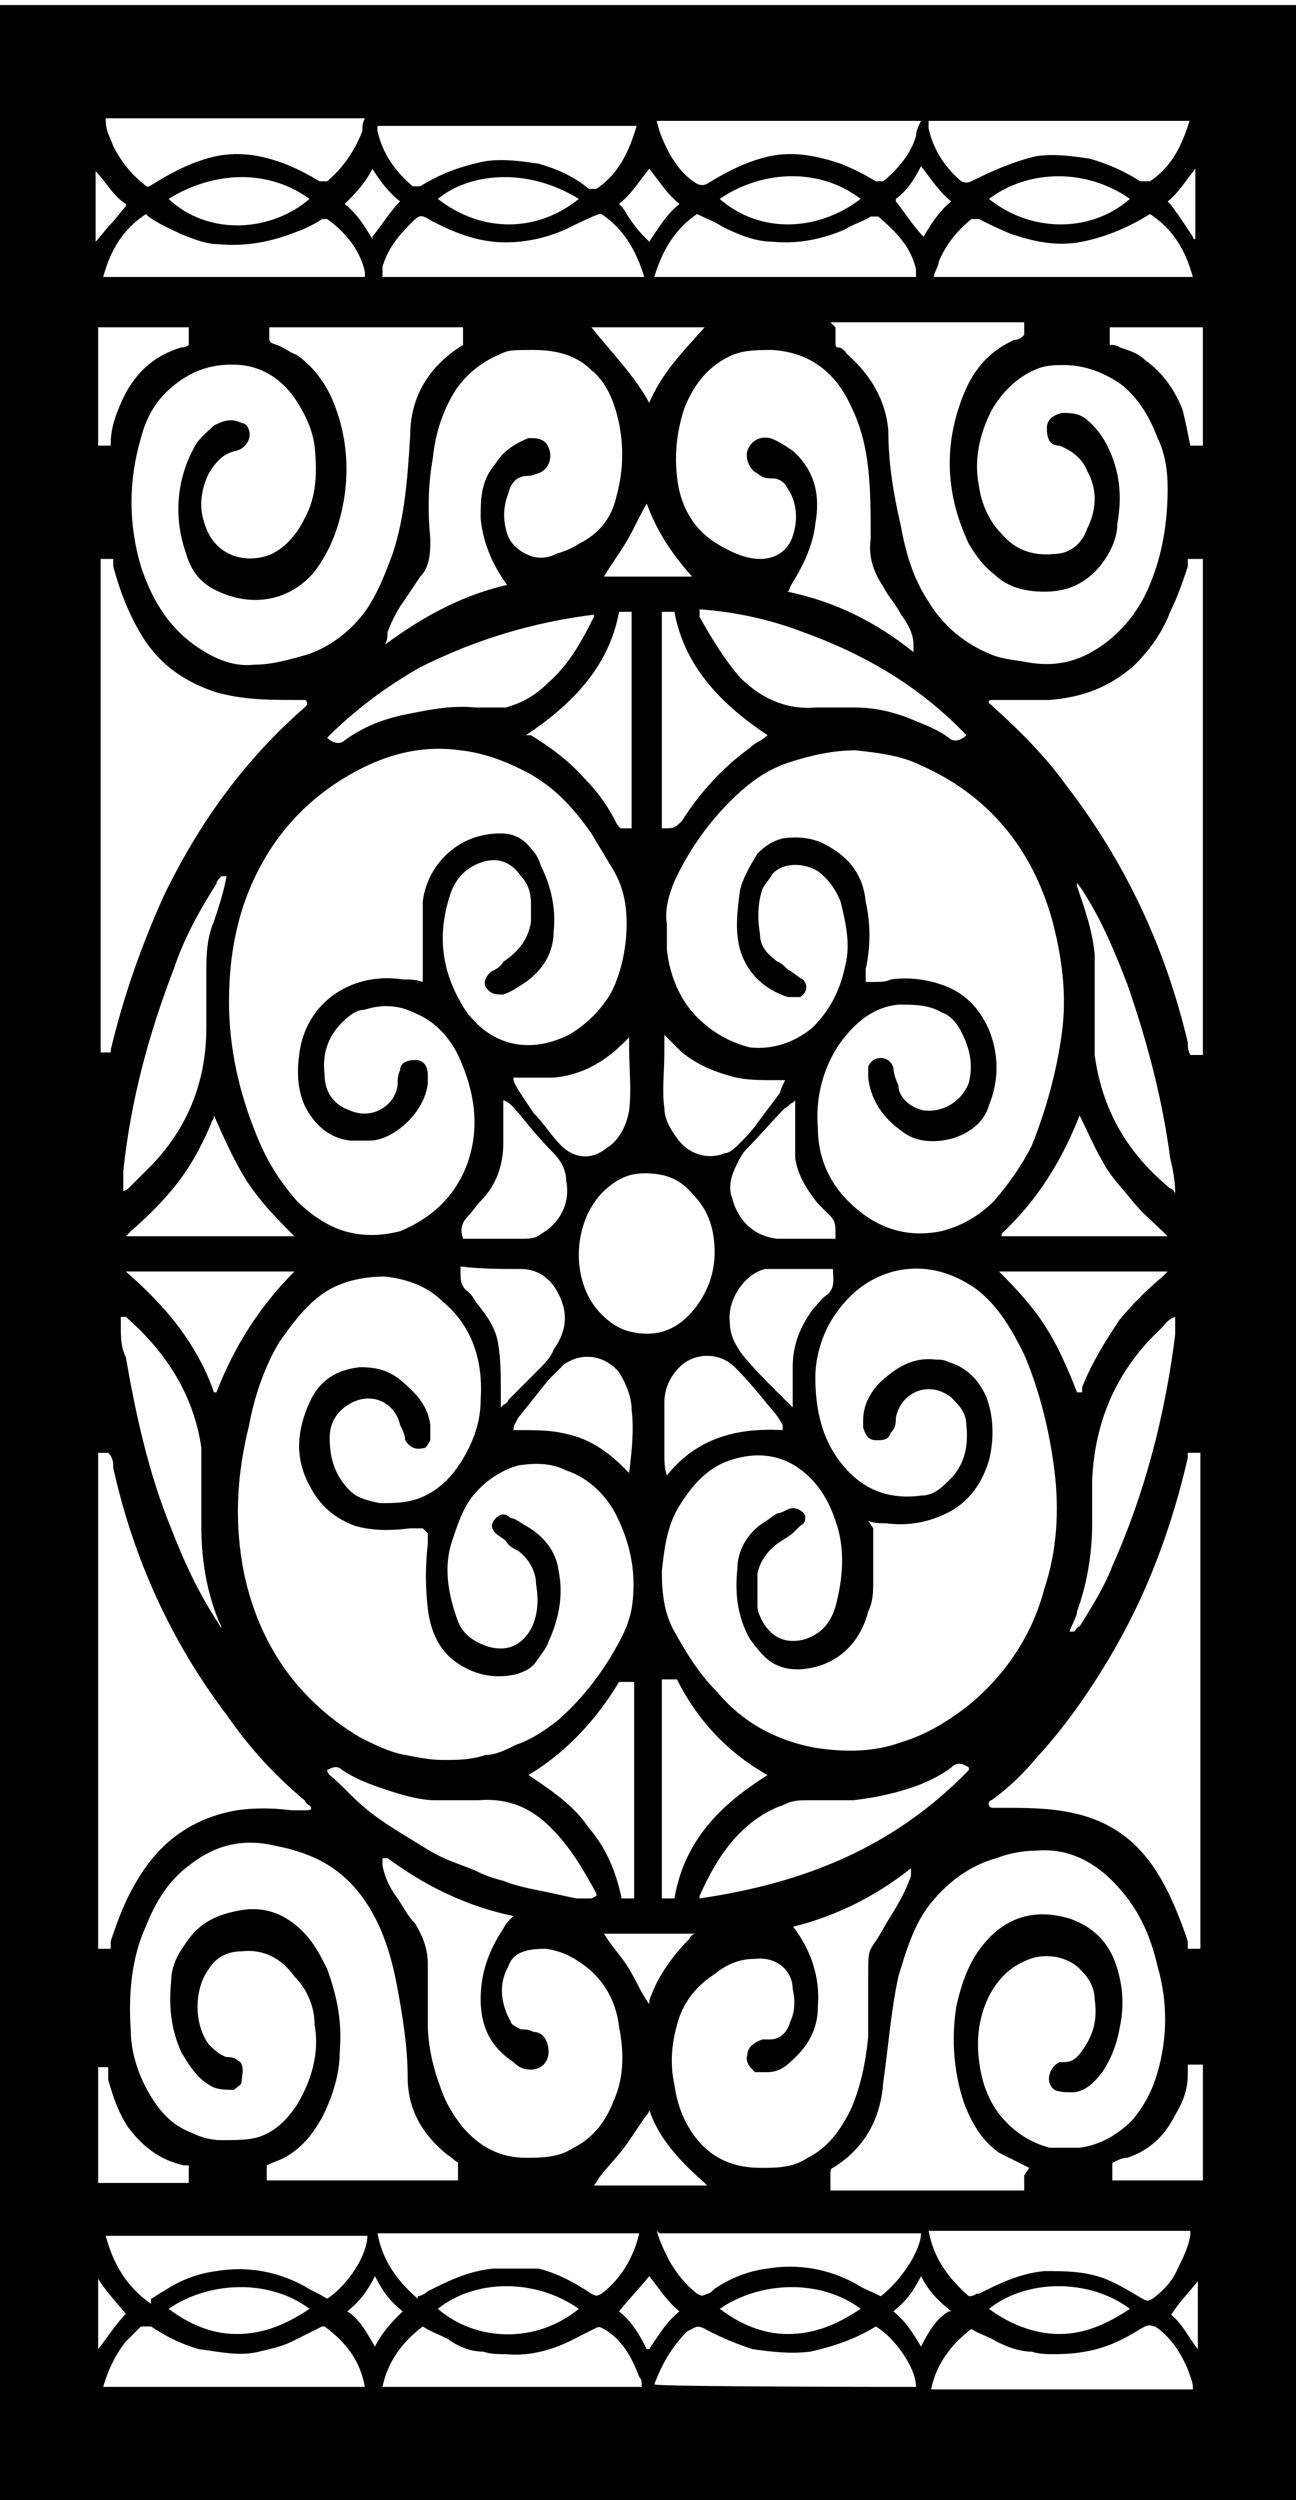 <?xml version="1.0" encoding="UTF-8"?>
<svg id="Calque_1" data-name="Calque 1" xmlns="http://www.w3.org/2000/svg" version="1.1" viewBox="0 0 51.5 99.3">
  <defs>
    <style>
      .cls-1 {
        fill: #000;
        stroke-width: 0px;
      }
    </style>
  </defs>
  <path class="cls-1" d="M51.5.2v99.2c-.2,0-.3,0-.5,0H.2c0,0-.1,0-.2,0C0,99,0,.5,0,.2h51.4ZM34.7,39c.3,0,.5,0,.7-.1.7-.1,1.4,0,2,.2.9.3,1.5.9,1.9,1.8.4,1,.4,2,0,3-.2.7-.8,1.1-1.4,1.3-.7.2-1.5.2-2.1-.3-.7-.5-1.2-1.2-1.3-2.1,0-.2,0-.3,0-.4,0-.1.1-.2.2-.3.4-.2.7,0,.8.3,0,.2.1.5.2.7,0,.5.5.9,1,1,.7.1,1.5-.3,1.8-1.1.2-.8,0-1.5-.4-2.2-.2-.3-.4-.5-.7-.6-.5-.3-1.1-.3-1.7-.3-1,.1-1.7.7-2.3,1.5-.7,1-1,2.2-.9,3.4,0,1.1.4,2.1,1.2,2.9,1,1,2.2,1.5,3.7,1.2.8-.2,1.5-.6,2.1-1.2.6-.7,1.1-1.4,1.5-2.2.6-1.5,1-3,1.2-4.5.2-1.5,0-3-.4-4.5-.8-2.8-2.5-4.9-5.2-6.1-.8-.4-1.7-.5-2.6-.6-.9,0-1.8.2-2.7.5-.6.2-1.1.5-1.6.9-1.2,1-2.2,2.3-2.9,3.8-.2.5-.4,1.1-.3,1.7,0,.3,0,.7,0,1,.1,1,.5,2,1.2,2.7.6.6,1.3,1,2.1,1.2.9.1,1.8-.2,2.5-.8.7-.7,1.1-1.5,1.3-2.5.2-.8,0-1.7-.2-2.5-.2-.5-.5-.9-.9-1.2-.5-.3-1.3-.4-1.8.1-.1.2-.3.4-.4.6-.2.6-.2,1.2-.1,1.8,0,.5.3.8.7,1.1.1,0,.3.2.4.3.2.1.4.3.6.4.2.2.2.5-.1.7-.2,0-.3,0-.5,0-.9-.3-1.6-.9-1.9-1.9-.2-.8-.1-1.5,0-2.3.1-.5.4-1,.7-1.5.3-.3.6-.5,1-.6.7-.1,1.3,0,1.8.3.9.5,1.4,1.2,1.5,2.2.2.9.2,1.8,0,2.7,0,.2,0,.3,0,.5h0ZM16.8,39c0-.2,0-.3,0-.5,0-.9,0-1.8,0-2.7.1-.8.5-1.5,1.1-2,.6-.5,1.3-.7,2-.7.5,0,.9.2,1.2.6.2.2.3.4.4.7.4.8.6,1.7.5,2.6,0,.8-.4,1.5-1.1,2-.3.2-.6.4-.9.5-.3,0-.5,0-.7-.3-.1-.2,0-.4.2-.6.2-.1.4-.2.5-.4.6-.4,1-.9,1.1-1.6,0-.2,0-.5,0-.7,0-.4-.1-.8-.4-1.1-.4-.6-1-.8-1.7-.5-.5.2-.9.6-1.1,1.2-.5,1.5-.4,2.9.4,4.3.1.2.3.5.5.7,1,1.1,2.4,1.3,3.8.6.7-.4,1.3-1,1.7-1.7.4-.8.6-1.8.6-2.7,0-.7-.1-1.4-.5-2.1-.3-.5-.6-1-.9-1.5-.7-1-1.5-1.9-2.7-2.5-.8-.4-1.6-.7-2.5-.8-1.4-.2-2.7.1-3.9.7-1.4.7-2.6,1.7-3.5,3-1.3,1.9-1.8,4-1.8,6.3,0,1.8.4,3.6,1.1,5.3.4,1,.9,1.8,1.6,2.6.5.5,1.2,1,1.9,1.2.7.2,1.4.2,2.2,0,1.2-.5,2.1-1.3,2.6-2.5.6-1.5.4-3-.3-4.5-.4-.8-1-1.4-1.8-1.7-.6-.3-1.3-.3-1.9-.1-.3,0-.6.2-.9.5-.6.6-.8,1.3-.7,2.1,0,.7.4,1.2,1,1.4.9.4,1.8-.2,1.9-1,0-.2,0-.4.1-.6,0-.3.3-.4.6-.4.3,0,.5.2.5.6v.3c-.1,1.2-1.4,2.3-2.3,2.3-.3,0-.5,0-.8,0-.8-.1-1.4-.6-1.8-1.4-.3-.7-.3-1.4-.2-2.1.3-2.1,2.2-3.2,4.1-2.9.3,0,.5,0,.8.1h0ZM34.7,60.7c0,.1,0,.2,0,.3,0,.6,0,1.2,0,1.8,0,.4,0,.8-.2,1.2-.3,1.2-1.2,2.2-2.7,2.3-.3,0-.6,0-1-.2-.4-.2-.7-.6-1-1-.5-.9-.6-1.8-.5-2.8,0-.7.4-1.4,1-1.8.2-.1.4-.3.6-.4.2,0,.4-.2.6-.2.2,0,.4.1.5.3,0,.2,0,.3-.2.4,0,0-.1.1-.2.2-.2.2-.4.3-.7.5-.4.3-.7.7-.8,1.2,0,.5,0,.9,0,1.3,0,.2.1.4.2.6.4.7,1,.9,1.7.7.6-.2,1-.6,1.2-1.3.3-1.1.4-2.3,0-3.4-.2-.6-.5-1.2-1-1.7-.9-.9-2-1.1-3.2-.7-.9.3-1.5,1-2,1.8-.5.8-.6,1.7-.7,2.6,0,.9.1,1.7.5,2.4.5.9,1,1.7,1.7,2.4,1,1.2,2.3,1.9,3.8,2.2,1.2.2,2.4.2,3.5-.2,1-.3,1.8-.8,2.6-1.4,1.5-1.2,2.6-2.8,3.1-4.7.5-1.5.6-3.1.4-4.7-.2-1.6-.6-3.2-1.2-4.6-.5-1-1-1.9-1.9-2.6-1-.7-2.1-1-3.3-.7-1.1.3-1.9,1-2.5,2-.4.7-.6,1.5-.6,2.2,0,1.1.2,2.2.8,3.1.8,1.2,1.9,1.8,3.4,1.6.4,0,.7-.2,1-.5.7-.6.9-1.4.8-2.3,0-.5-.3-.8-.6-1.1-.9-.7-2-.2-2.2.8,0,.2,0,.4-.2.6-.1.3-.3.3-.6.3-.3,0-.4-.2-.5-.5,0,0,0-.2,0-.3,0-.7.4-1.3.9-1.7.6-.5,1.2-.8,2-.7.2,0,.3,0,.5.1.7.2,1.2.7,1.5,1.4.3.8.3,1.7.1,2.5-.3,1-.9,1.8-1.9,2.2-.7.3-1.4.4-2.2.3-.2,0-.5,0-.7-.1h0ZM16.8,60.7c-.2,0-.3,0-.5,0-.8.1-1.5.1-2.2-.1-.8-.3-1.4-.8-1.8-1.6-.6-1.1-.5-2.2,0-3.3.4-.9,1.1-1.3,2-1.4.6,0,1.1.1,1.6.5.6.5,1.1,1,1.2,1.8,0,.2,0,.4,0,.6,0,0-.1.2-.2.3-.4.1-.6,0-.8-.3,0-.2-.1-.4-.2-.6-.2-.9-1.1-1.3-1.9-.9-.6.3-.9.8-.9,1.4,0,.8.2,1.5.8,2.1.3.3.7.4,1.2.5.6,0,1.2,0,1.8-.3.6-.3,1-.7,1.4-1.3.5-.8.8-1.6.8-2.5.1-1.5-.3-2.9-1.5-3.9-.6-.6-1.4-.9-2.3-1-.9,0-1.8.2-2.5.7-.7.5-1.2,1.2-1.7,1.9-.6,1-1,2.2-1.2,3.3-.5,2-.6,3.9-.2,5.9.6,2.8,2.1,5,4.6,6.5.6.3,1.2.6,1.8.7.5.1,1,.2,1.5.2.6,0,1.1,0,1.7-.2.4,0,.8-.2,1.2-.4.6-.2,1.2-.6,1.7-1,.9-.8,1.7-1.8,2.3-2.9.3-.5.5-1,.6-1.5.2-1.3,0-2.5-.6-3.7-.4-.8-1.1-1.5-2-1.8-.6-.3-1.2-.3-1.9-.2-.7.2-1.3.6-1.8,1.2-.4.5-.6,1.1-.8,1.7-.4,1.1-.2,2.2.2,3.3.2.5.6.8,1.2,1,.7.2,1.3,0,1.7-.7.3-.6.3-1.2.2-1.8,0-.5-.3-1-.7-1.3-.2-.1-.4-.2-.5-.4-.1-.1-.3-.2-.4-.3-.2-.2-.2-.4,0-.6.2-.2.4-.2.6,0,.2,0,.4.2.6.3.7.4,1.2,1,1.3,1.8.2,1,0,1.9-.4,2.8-.1.3-.3.5-.5.8-.2.3-.5.4-.8.5-.9.2-1.7,0-2.4-.5-.7-.5-1-1.3-1.1-2.1-.1-.9-.1-1.7,0-2.6,0-.1,0-.3,0-.4h0ZM33.2,13c0,0,0,.1,0,.2v.4c0,.1,0,.2.1.2.2,0,.3.2.4.3.9.8,1.5,1.8,1.6,3,0,1.3.2,2.5.5,3.8.2,1.1.5,2.1,1.1,3,.6,1,1.5,1.7,2.5,2.1.5.2.9.2,1.4.3,1.1.2,2,0,2.9-.6.9-.6,1.6-1.5,2-2.5.5-1.2.7-2.5.7-3.8,0-.7-.1-1.4-.4-2-.3-.8-.7-1.5-1.4-2.1-.7-.5-1.5-.8-2.3-.8-.4,0-.8,0-1.2.2-.7.3-1.3.9-1.7,1.6-.5,1-.7,2-.5,3,.1.7.4,1.4.9,1.9.5.6,1.2.9,2.1.8.6,0,1.1-.4,1.3-1,.4-.8.4-1.6,0-2.3-.2-.5-.6-.8-1.1-1-.4,0-.5-.3-.5-.7,0-.3.2-.5.6-.6.3,0,.6,0,.9.2.4.3.7.7.9,1.1.5,1,.6,2,.4,3.1,0,.6-.3,1.2-.7,1.7-.6.7-1.3,1-2.2,1-.8,0-1.5-.2-2-.7-.4-.3-.7-.7-1-1.2-.9-1.9-1-3.8-.3-5.7.4-1.1,1-1.9,2.1-2.4.2,0,.3-.1.4-.2v-.5c-.2,0-7.3,0-7.7,0h0ZM10.7,13c0,.1,0,.2,0,.3,0,.3,0,.3.3.4.3.1.5.3.8.4.7.5,1.2,1.2,1.5,2,.5,1.3.6,2.7.3,4.1-.2.9-.5,1.7-1.1,2.5-1,1.2-2.5,1.4-3.8.8-.7-.3-1.1-.8-1.3-1.5-.5-1.4-.4-2.9.3-4.2.2-.4.5-.6.8-.9.4-.2.7-.3,1.1-.1,0,0,.1,0,.2.1.3.4,0,.9-.4,1-.5.1-.8.4-1.1.9-.3.6-.4,1.3-.2,1.9.4,1.5,1.8,1.7,2.7,1.3.6-.3,1-.8,1.3-1.4.5-.9.5-1.9.4-2.9-.1-.7-.4-1.3-.8-1.9-.5-.7-1.2-1.2-2.1-1.3-1.1-.1-2,.2-2.8.9-.6.5-1,1.2-1.2,2-.5,1.7-.5,3.4,0,5.1.4,1.2,1,2.3,2.1,3.1.7.5,1.5.9,2.4.8.7,0,1.4-.2,2.1-.4.9-.3,1.7-.9,2.3-1.7.5-.7.8-1.5,1.1-2.3.5-1.5.6-3.1.7-4.7,0-1.6.8-2.8,2.1-3.6v-.7h-7.6ZM40.9,86.1c-.4-.2-.8-.4-1.2-.6-.7-.5-1.1-1.2-1.4-2-.4-1.2-.5-2.5-.3-3.8.2-.9.5-1.8,1.1-2.5.9-1.1,2.1-1.4,3.4-1,.9.3,1.5.9,1.8,1.7.3.8.4,1.7.2,2.6-.1.6-.3,1.2-.7,1.8-.3.4-.7.8-1.2.8-.2,0-.5,0-.7-.1-.4-.3-.2-.9.2-1.1,0,0,.1,0,.2,0,.4,0,.6-.3.8-.6.4-.6.5-1.2.4-1.9,0-.4-.2-.8-.5-1.1-.5-.6-1.5-.8-2.3-.4-.7.3-1.2.9-1.5,1.6-.3.7-.4,1.5-.3,2.3.1.9.4,1.8,1.1,2.5.5.5,1,.8,1.7,1,.4,0,.8,0,1.2,0,.8-.1,1.5-.5,2.1-1.1.5-.6.8-1.2,1-1.9.4-1.4.4-2.8,0-4.2-.3-1.3-.8-2.4-1.8-3.4-.8-.8-1.8-1.3-3-1.2-.5,0-1.1.1-1.6.3-1.1.3-2,1-2.7,1.9-.6.8-.9,1.8-1.2,2.8-.3,1.4-.4,2.8-.6,4.2-.1,1.4-.7,2.6-2,3.4,0,0-.1,0-.1.2,0,.2,0,.4,0,.7h7.7v-.6h0ZM18.3,85.9c-.2,0-.3-.2-.5-.3-1-.8-1.6-1.8-1.6-3.1,0-1.2-.2-2.4-.4-3.5-.2-1.1-.5-2.2-1.1-3.2-.6-1-1.4-1.7-2.4-2.1-.5-.2-.9-.3-1.4-.4-1.3-.3-2.4,0-3.4.8-.8.6-1.3,1.4-1.7,2.4-.6,1.3-.7,2.8-.6,4.2,0,.8.3,1.7.7,2.4.4.7.9,1.3,1.7,1.6.4.2.8.3,1.2.3.5,0,1,0,1.4-.1.7-.2,1.2-.7,1.6-1.3.6-1,.9-2.1.7-3.2,0-.7-.3-1.4-.8-1.9-.5-.7-1.2-1.1-2.1-1-.5,0-1,.2-1.3.7-.6.8-.6,2.2,0,3,.2.2.4.4.7.5.1,0,.3,0,.4.1,0,0,.2.1.2.2.1.2,0,.5,0,.7,0,.1-.2.2-.3.3-.4,0-.7,0-1-.2-.5-.3-.8-.8-1.1-1.3-.4-.9-.5-1.8-.4-2.8,0-.5.2-1,.5-1.4.5-.8,1.1-1.2,2.1-1.4.9-.2,1.7,0,2.4.6.6.5.9,1.1,1.2,1.7.4,1.1.6,2.1.5,3.3,0,.9-.3,1.8-.7,2.6-.4.7-.8,1.2-1.5,1.6-.2.1-.5.2-.7.3v.6h7.6v-.8h0ZM47.2,57.7c0,0,0,.1,0,.2-.6,2.6-1.5,5.1-2.8,7.4-.9,1.6-2,3.2-3.2,4.5-.5.6-1.1,1.2-1.8,1.7-.1,0-.2.2,0,.3,0,0,0,0,0,0,.1,0,.3,0,.4,0,.9,0,1.9,0,2.8.2.5.1,1.1.3,1.6.6.7.4,1.3,1,1.8,1.8.5.8.9,1.8,1.2,2.7,0,0,0,.2,0,.3.2,0,.3,0,.5,0v-19.7h-.5ZM47.2,22.2c0,.1,0,.2,0,.3-.2.6-.4,1.2-.7,1.8-.3.8-.8,1.5-1.4,2.1-1,.9-2.1,1.3-3.4,1.4-.7,0-1.4,0-2.1,0,0,0-.1,0-.2,0-.1,0-.2.1,0,.2,0,0,0,0,.1.1,1,.9,2,1.9,2.8,3,2.4,3.1,4,6.5,4.9,10.3,0,.2,0,.3.1.5h.5v-19.7c-.2,0-.3,0-.5,0h0ZM4.4,41.9c0,0,0-.1,0-.2.5-2.1,1.2-4.1,2.1-6.1,1.4-2.9,3.2-5.4,5.6-7.5,0,0,0,0,.1-.1,0-.1,0-.2-.1-.2s-.2,0-.3,0c-1.1,0-2.1,0-3.2-.3-1.2-.4-2.1-1-2.8-2-.6-.9-1-1.9-1.3-3,0-.1,0-.2,0-.3-.2,0-.3,0-.5,0,0,0,0,0,0,.1v19.4s0,0,0,.1c0,0,0,0,0,0,0,0,0,0,0,0h.4,0ZM3.9,57.7v19.7h.5c0,0,0-.2,0-.3.3-.9.6-1.7,1.1-2.5.9-1.5,2.2-2.4,3.9-2.7.7-.1,1.4-.1,2.2,0,.2,0,.4,0,.6,0s.2-.1.1-.2c0,0-.1,0-.2-.2-1.2-1-2.2-2.1-3.1-3.4-2.2-2.9-3.7-6.2-4.5-9.8,0-.2,0-.4-.2-.6,0,0-.1,0-.2,0h-.3,0ZM20.3,23.5c0,0-.1-.1-.1-.2-.6-.8-1-1.7-1.1-2.7,0-.8,0-1.5.6-2.2.3-.5.8-.8,1.3-1,.3,0,.5,0,.7.2.3.4.2,1-.3,1.2-.1,0-.2.1-.4.1-.5,0-.7.3-.8.7-.2.5-.2,1-.1,1.4.1.5.4.8.8,1,.4.2.8.2,1.2,0,.3-.1.6-.2.9-.4.8-.4,1.3-1,1.5-1.9.3-1.1.3-2.2,0-3.3-.2-.7-.5-1.3-1-1.7-.6-.6-1.4-.8-2.3-.8s-1,0-1.4.2c-.7.3-1.3.8-1.7,1.4-.5.8-.8,1.7-.9,2.7-.2,1.1-.2,2.2-.1,3.2,0,.5,0,1.1-.4,1.5-.2.3-.4.6-.6.9-.3.4-.5.8-.7,1.3,0,.2,0,.3-.1.5,0,0,0,0,0,0,1.5-1.1,3.1-2,5-2.4h0ZM15.2,73.8c0,0,0,.2,0,.3.1.5.3.9.6,1.3.2.3.4.7.7,1,.3.5.5,1,.5,1.6,0,.8,0,1.6,0,2.4,0,.8.2,1.7.5,2.5.2.6.5,1.1.9,1.6.7.8,1.5,1.2,2.5,1.2.6,0,1.3,0,1.9-.4.8-.4,1.3-1.1,1.6-1.9.4-.9.4-1.9.2-2.9-.1-.9-.5-1.7-1.2-2.3-.5-.4-1-.7-1.7-.8-.7,0-1.3.1-1.5.7-.4.7-.3,1.5.1,2.2,0,.1.2.2.4.3.2,0,.3,0,.5.1.4,0,.6.4.6.8,0,.4-.3.7-.7.7-.3,0-.5-.1-.7-.3-.9-.6-1.3-1.4-1.3-2.5,0-1,.3-1.9.9-2.8.1-.2.2-.3.4-.5-1.9-.4-3.5-1.2-5-2.3h0ZM36.3,25.9c0-.1,0-.2,0-.3,0-.4-.2-.8-.5-1.2-.2-.4-.5-.7-.7-1.1-.4-.6-.6-1.2-.5-1.9,0-.9,0-1.9-.1-2.8-.1-.9-.3-1.7-.7-2.5-.6-1.3-1.6-2.1-3.1-2.2-.6,0-1.1,0-1.6.2-.9.4-1.5,1.1-1.9,2.1-.3.9-.4,1.8-.3,2.7.1,1.1.6,2.1,1.6,2.7.5.3,1.1.6,1.7.6.6,0,1.1-.3,1.3-.9.2-.6.2-1.3-.2-1.9-.1-.2-.3-.4-.6-.4-.2,0-.4,0-.6-.2-.3-.1-.5-.6-.4-.9.1-.3.4-.6.9-.5.3.1.6.3.9.5.9.8,1.1,1.8.9,2.9-.1.9-.5,1.7-1,2.5,0,0,0,.1-.1.2,1.9.4,3.5,1.2,5,2.4ZM31.3,76.2c0,.1.1.2.2.3.7.9,1.1,2,1,3.2,0,.9-.4,1.6-1.1,2.2-.2.2-.5.4-.9.4-.2,0-.4,0-.5,0-.2-.2-.4-.4-.3-.7,0-.3.3-.5.6-.6,0,0,.2,0,.3,0,.4,0,.7-.3.8-.7.2-.4.2-.9.1-1.3,0-.7-.6-1.3-1.5-1.2-.6,0-1.1.2-1.6.6-.6.4-1.1.9-1.4,1.7-.3.9-.4,1.8-.2,2.7.1.7.3,1.3.7,1.9.6.9,1.5,1.4,2.7,1.4.7,0,1.3,0,1.9-.4.8-.4,1.3-1.1,1.7-1.9.4-.9.6-1.9.7-2.9,0-.8,0-1.7,0-2.5s0-.9.3-1.3c.2-.3.4-.7.6-1,.3-.5.6-1,.8-1.6,0,0,0-.2,0-.3-1.5,1.2-3.2,2-5,2.4ZM28.4,49.8c0-.9-.2-1.7-.9-2.4-.5-.6-1.1-.8-1.9-.8-.7,0-1.2.3-1.7.8-1.2,1.3-1.2,3.6,0,4.8.3.3.7.6,1.2.7.9.2,1.7,0,2.4-.8.6-.7.9-1.5.9-2.4h0ZM38.5,70.2c-.3-.2-.5-.2-.7,0-.4.3-.8.5-1.3.7-.8.3-1.7.5-2.6.6-.6,0-1.2,0-1.7,0s-.7,0-1.1.2c-.6.2-1.2.6-1.7,1.1-.7.7-1.2,1.6-1.6,2.5,0,0,0,0,0,.1,4.1-.6,7.7-2,10.7-5.1ZM23.7,75.3c0,0,0,0,0-.1-.5-.9-1-1.8-1.8-2.6-.8-.8-1.7-1.2-2.9-1.1-.6,0-1.1,0-1.7,0-.6,0-1.3-.2-1.9-.4-.6-.2-1.2-.4-1.8-.8-.2-.2-.4-.1-.6,0,0,0,0,.1.1.2.5.4.9.9,1.4,1.3.7.6,1.6,1.1,2.4,1.6s1.3.6,2,.9c.4.2.7.3,1.1.4.5.2,1,.3,1.5.4.5.1.9.2,1.4.3.2,0,.4,0,.6,0h0ZM27.8,24.4c0,0,0,.1,0,.1.5.9,1,1.7,1.6,2.4.8.8,1.8,1.3,3,1.2.5,0,1.1,0,1.6,0,.8,0,1.6.2,2.3.5.5.2,1,.4,1.4.7.2.2.5.1.7-.1-1.8-1.9-4-3.2-6.5-4.1-1.3-.5-2.7-.8-4.1-.9h0ZM23.7,24.4c-2.5.3-4.8,1-7,2.1-1.4.8-2.6,1.7-3.7,2.8.2.2.5.3.7.1.7-.5,1.4-.8,2.3-1,1-.2,1.9-.4,2.9-.3.2,0,.4,0,.6,0,.2,0,.4,0,.6,0,.7-.2,1.2-.5,1.7-1,.8-.7,1.3-1.6,1.8-2.6,0,0,0,0,0-.1h0ZM26.1,4.8c.1.5.3.9.5,1.3.3.5.6.9,1.1,1.2q.2.1.4,0c.8-.5,1.6-.9,2.5-1.1,1-.2,1.9,0,2.8.3.5.2.9.4,1.4.7.1,0,.2,0,.3,0,.6-.5,1.1-1.1,1.3-1.8,0-.2.1-.4.2-.6h-10.4,0ZM15,4.8v.2c0,0,0,.1,0,.2.2.9.7,1.6,1.4,2.2.1,0,.2,0,.3,0,.8-.5,1.6-.8,2.6-1,.7-.1,1.4,0,2.1.1.7.2,1.4.5,2,1,.1,0,.2,0,.3,0,.9-.6,1.3-1.5,1.6-2.5h0c0,0-10.3,0-10.3,0h0ZM4.2,4.8c0,.4.2.7.3,1,.3.6.7,1.1,1.2,1.5.2.2.2.1.4,0,.8-.5,1.6-.9,2.5-1.1,1-.2,1.9,0,2.7.3.5.2.9.4,1.4.7.1,0,.2,0,.3,0,.6-.5,1.1-1.2,1.4-2,0-.2,0-.3.1-.5H4.2ZM47.3,4.8h-10.4c0,.1,0,.2,0,.3.2.9.7,1.6,1.3,2.1q.2.1.4,0c.8-.4,1.7-.8,2.6-1,.7-.1,1.4,0,2.1.1.7.2,1.4.5,2,.9.1,0,.2,0,.4,0,.9-.6,1.3-1.5,1.6-2.5,0,0,0,0,0,0h0ZM26.1,88.6c.1.4.3.8.5,1.2.3.5.6.9,1.1,1.3.2.1.2.1.4,0,.1,0,.2-.1.3-.2.6-.4,1.3-.7,2.1-.8,1.2-.2,2.4,0,3.5.6.3.2.6.3,1,.5.9-.7,1.6-1.9,1.6-2.5h-10.4ZM6,91.3c.2-.1.3-.2.5-.3.6-.4,1.3-.7,2.1-.8,1.2-.2,2.4,0,3.5.6.3.2.6.3.9.5.9-.6,1.6-1.8,1.6-2.5H4.2c.3,1.1.8,2,1.8,2.7h0ZM47.3,88.6h-10.4c.2,1.1.8,1.9,1.6,2.6,0,0,.2,0,.3-.1,0,0,0,0,.1,0,.8-.4,1.6-.8,2.6-.9.8,0,1.6,0,2.4.3.5.2,1,.5,1.5.8.2.1.2.1.4,0,.4-.3.8-.7,1-1.2.2-.4.4-.8.5-1.3h0ZM16.6,91.2c.1,0,.3-.1.4-.2.8-.4,1.6-.8,2.6-.9.6,0,1.2,0,1.8,0,.8.2,1.5.6,2.1,1,.2.1.2.1.4,0,.8-.6,1.3-1.5,1.5-2.4h0c0,0-10.4,0-10.4,0,.2,1.1.8,1.9,1.6,2.6h0ZM36.4,11c0-.1,0-.2,0-.3-.2-.9-.8-1.5-1.5-2.1,0,0-.2,0-.3,0-.3.2-.7.3-1,.5-.9.4-1.9.6-2.9.5-.7,0-1.4-.3-2-.6-.3-.2-.6-.3-1-.5-.9.6-1.4,1.5-1.7,2.5h10.4ZM5.8,8.5c-.9.6-1.4,1.4-1.7,2.5h10.4c0,0,0-.1,0-.2-.2-.9-.8-1.6-1.5-2.1,0,0-.1,0-.2,0-.3.2-.7.4-1,.5-1,.4-2,.6-3.1.5-.5,0-1-.2-1.5-.4-.4-.2-.9-.4-1.3-.7h0ZM37,11h10.4c-.3-1.1-.8-1.9-1.7-2.5,0,0,0,0,0,0-.8.5-1.7.9-2.7,1.1-1,.2-1.9,0-2.8-.3-.5-.2-.9-.4-1.3-.6,0,0-.2,0-.3,0-.6.5-1,1-1.3,1.7,0,.2-.2.4-.2.7ZM23.8,8.5c-.5.2-.9.4-1.3.6-.9.4-1.9.6-2.9.5-.9-.1-1.6-.4-2.4-.8-.5-.3-.5-.3-.9.1-.5.5-.9,1-1.1,1.7,0,.1,0,.2,0,.4.4,0,10.1,0,10.4,0-.3-1-.8-1.9-1.7-2.5h0ZM36.4,94.8c0-.8-.9-2-1.6-2.4-.8.5-1.7.8-2.6,1-.8.1-1.6,0-2.3-.1-.6-.2-1.1-.4-1.7-.7-.5-.3-.5-.2-.9,0-.6.6-1,1.3-1.3,2.1h0c0,.1,10.4.1,10.4.1h0ZM15.1,94.8h10.4c0-.2,0-.3-.1-.4-.3-.8-.7-1.5-1.4-1.9-.2-.1-.2-.1-.4,0-.2.1-.4.2-.6.3-.9.5-1.9.8-2.9.7-.3,0-.6,0-.9-.1-.5,0-1-.2-1.4-.5-.4-.2-.7-.3-1-.5-.8.6-1.4,1.4-1.6,2.4h0ZM47.4,94.8c0-.2-.1-.4-.2-.7-.3-.7-.7-1.3-1.3-1.7-.1,0-.2-.1-.4,0-.2.1-.5.3-.7.4-.9.5-1.8.7-2.9.7-.3,0-.6,0-.9-.1-.5,0-1-.2-1.4-.4-.3-.2-.7-.3-1-.5-.8.6-1.4,1.4-1.6,2.4h10.4ZM12.9,92.4s0,0-.1,0c-.4.2-.8.4-1.2.6-.4.2-.9.3-1.3.4-.8.2-1.6,0-2.4-.1-.7-.2-1.3-.5-1.9-.9-.1,0-.3,0-.4,0-.2.2-.4.4-.6.6-.4.5-.7,1.1-.9,1.8h10.4c-.2-1.1-.8-1.8-1.6-2.4h0ZM8.8,34.8c-.1.1-.2.2-.2.3-.7,1.1-1.3,2.2-1.7,3.4-1,2.6-1.7,5.2-2,8,0,.3,0,.5,0,.8,0,0,.1,0,.2-.1.3-.3.7-.7,1-1,1.4-1.5,2.1-3.3,2.1-5.4,0-.7,0-1.4,0-2.1,0-.7,0-1.4.3-2.1.2-.6.4-1.2.5-1.8h0ZM8.8,64.8h0c0-.2,0-.2-.1-.4-.5-1.2-.7-2.5-.7-3.8,0-.5,0-1.1,0-1.6,0-.5,0-1,0-1.5-.3-2.1-1.4-3.8-3-5.2,0,0,0,0-.2,0,0,.1,0,.2,0,.3,0,.5,0,.9.2,1.3.4,2.3.9,4.6,1.8,6.8.5,1.3,1.1,2.6,1.9,3.8,0,0,.1.2.2.3h0ZM42.8,34.9s0,0,0,0c0,0,0,.2,0,.3.3.9.6,1.7.7,2.7,0,.7,0,1.4,0,2.2,0,.6,0,1.2,0,1.8.3,2.2,1.3,3.9,3,5.3,0,0,.1,0,.2.2,0-.5-.1-1-.2-1.4-.3-2.3-.9-4.6-1.7-6.9-.5-1.3-1-2.5-1.7-3.6-.1-.2-.3-.4-.4-.6ZM42.7,64.8s0,0,0,0c0,0,.1-.2.2-.2.5-.8,1-1.6,1.3-2.4,1.3-2.9,2.1-6,2.5-9.2,0-.2,0-.4,0-.7-.3.1-.4.3-.6.5-1.7,1.6-2.6,3.6-2.7,6,0,.6,0,1.1,0,1.7,0,1.2-.2,2.4-.6,3.5,0,.2-.2.5-.3.8h0ZM26.8,75.4c.4-2.3,1.8-3.7,3.7-4.9-1.6-.9-2.8-2.2-3.6-3.8h-.3c0,0-.2,0-.3,0v8.7c.2,0,.3,0,.5,0h0ZM26.3,32.9c.5,0,.5,0,.8-.3,0,0,0,0,0,0,.7-1.1,1.6-2.1,2.7-2.9.2-.2.5-.3.7-.5-1.8-1.2-3.3-2.7-3.7-4.9-.2,0-.4,0-.5,0v8.6h0ZM21,70.5c.9.6,1.8,1.2,2.4,2.1.7.8,1.1,1.8,1.3,2.8.2,0,.3,0,.5,0v-8.6h-.6c-.9,1.5-2.1,2.8-3.6,3.7ZM21,29.2s0,0,.1,0c.8.5,1.5,1,2.2,1.8.5.5.9,1.1,1.2,1.7,0,0,.1.2.2.2s.3,0,.4,0c0-.4,0-8.4,0-8.6-.1,0-.3,0-.5,0-.4,2.2-1.9,3.7-3.7,4.9ZM8.6,55.3c.7-1.8,1.7-3.4,3.1-4.8h-6.7c.8.7,1.5,1.4,2.1,2.2.6.8,1.1,1.7,1.4,2.6h0ZM43,55.3c0,0,0-.2,0-.2.4-1,.9-1.8,1.5-2.7.5-.6,1.1-1.2,1.7-1.7,0,0,.1-.1.2-.2-.2,0-.2,0-.3,0-2.1,0-4.2,0-6.4,0h0c1.6,1.6,2.2,2.5,3.1,4.8h0ZM11.7,49.1s0,0,0,0c-.7-.7-1.3-1.3-1.9-2.2-.5-.8-.9-1.7-1.3-2.6,0,.2-.1.2-.1.3-.3.7-.6,1.3-1,1.9-.6.9-1.4,1.7-2.2,2.4,0,0-.1.1-.2.2h6.7ZM39.8,49.1s0,0,0,0h.2c2.1,0,4.2,0,6.4,0h0c-.5-.5-1-.9-1.4-1.4s-.9-1-1.2-1.6c-.3-.5-.6-1.2-.9-1.8-.7,1.8-1.7,3.4-3.1,4.7h0ZM20,55.8s0,0,0,0c0,0,.2-.1.2-.2.4-.4.8-.8,1.2-1.2.2-.2.5-.5.6-.8.5-.7.6-1.4.2-2.2-.3-.6-.8-1-1.5-1-.8,0-1.6,0-2.4-.1,0,0,0,0,0,0v.2c0,.3,0,.6.3.8.1.1.2.2.3.4.4.5.8,1,.9,1.7.1.6.1,1.2.1,1.8v.7h0ZM20,43.8c0,.1,0,.2,0,.3,0,.4,0,.9,0,1.3,0,.9-.3,1.7-.9,2.3-.2.2-.3.4-.5.6-.3.3-.3.6-.2.9,0,0,0,0,.1,0,.7,0,1.5,0,2.2,0,.3,0,.6,0,.8-.2.6-.3,1.2-1.1,1-2.1,0-.4-.2-.8-.5-1.1-.5-.5-1-1.1-1.4-1.6-.2-.2-.3-.4-.6-.5h0ZM31.5,43.8c-.1,0-.2.2-.3.2-.5.5-1,1.1-1.5,1.6-.2.2-.3.4-.4.6-.2.4-.4.9-.2,1.4.2.8.8,1.5,1.8,1.6.7,0,1.4,0,2.2,0,0,0,0,0,.1,0,0,0,0-.1,0-.2,0-.3,0-.5-.2-.7-.2-.2-.3-.3-.5-.5-.4-.5-.8-1.1-.9-1.8,0-.4,0-.8,0-1.3,0-.3,0-.6,0-1h0ZM31.5,55.9s0,0,0,0v-1.6c0-.9.3-1.6.8-2.3.2-.2.3-.4.6-.6.3-.3.2-.6.2-1,0,0,0,0-.1,0-.7,0-1.4,0-2.1,0-.2,0-.4,0-.5,0-.8.2-1.5,1.2-1.4,2.1,0,.5.2.9.5,1.3.4.5.9,1,1.3,1.4.2.2.4.4.6.6h0ZM31.1,42.9h-.4c-.6,0-1.2,0-1.8-.2-.7-.2-1.3-.5-1.8-.9-.2-.2-.4-.4-.7-.7,0,.2,0,.5,0,.7,0,.8-.1,1.5,0,2.2,0,.4.2.8.5,1.2.4.6,1.2.9,1.9.6.2,0,.4-.2.6-.4.2-.2.5-.5.7-.8.3-.4.6-.8.9-1.2,0-.1.1-.3.2-.5h0ZM25.1,41.1c-.1.1-.2.2-.3.3-.8.8-1.7,1.3-2.8,1.4-.4,0-.9,0-1.3,0,0,0-.2,0-.3,0,0,.2.1.3.2.5.2.3.4.6.6.9.4.4.7.9,1.1,1.3.5.5,1.2.6,1.8.1.5-.3.8-.9.9-1.5.1-.8,0-1.7,0-2.5,0-.2,0-.3,0-.5h0ZM31.1,56.8c0-.1,0-.2,0-.2-.1-.2-.3-.5-.5-.7-.4-.5-.9-1.1-1.4-1.6-.6-.6-1.6-.6-2.2,0-.4.4-.6.9-.6,1.4,0,.7,0,1.4,0,2.1,0,.2,0,.5.1.8,1.2-1.5,2.8-1.9,4.6-1.8h0ZM25,58.5s0,0,0,0c.1-.8.2-1.7.1-2.5,0-.5-.2-1-.5-1.5-.6-.7-1.5-.8-2.2-.3-.2.2-.4.4-.6.6-.4.5-.8,1-1.2,1.5-.1.2-.2.3-.2.5h.3c.7,0,1.3,0,2,.2.8.2,1.5.7,2.1,1.3,0,0,.1.1.2.2ZM47.2,82c0,.2,0,.3,0,.4,0,.6-.2,1.1-.5,1.6-.4.8-1,1.4-1.9,1.7-.2,0-.4.1-.6.2v.7c.4,0,3.4,0,3.6,0,0-.4,0-4.4,0-4.6,0,0-.5,0-.5,0ZM3.9,82v4.7c.2,0,3.4,0,3.6,0v-.7c0,0-.1,0-.2,0-.9-.2-1.6-.7-2.2-1.5-.4-.6-.6-1.2-.8-1.9,0-.2,0-.3,0-.5,0,0-.5,0-.5,0ZM3.9,13v4.7h.5c0,0,0,0,0-.1,0-.7.3-1.4.6-2,.5-.9,1.2-1.5,2.2-1.8,0,0,.2,0,.3-.1v-.7h-3.6,0ZM47.7,13h-3.6v.7c.1,0,.3,0,.4.1.3.1.7.2,1,.5.7.5,1.2,1.2,1.5,2,.1.4.2.9.3,1.4h.5v-4.7h0ZM34.2,7.9c-1.7-1.3-4-1.1-5.6,0,1.6,1.4,3.9,1.3,5.6,0ZM6.7,7.9c1.6,1.5,4.1,1.3,5.6,0-1.8-1.3-4-1-5.6,0ZM44.9,7.9c-1.7-1.2-4-1.2-5.6,0,1.6,1.3,4,1.4,5.6,0ZM23,7.9c-2.1-1.3-4.4-1-5.6,0,1.8,1.4,4,1.3,5.6,0ZM44.9,91.7c-1.6-1.2-4.1-1.2-5.6,0,.8.6,1.8,1,2.8,1s1.9-.4,2.8-1ZM23,91.7c-1.7-1.2-4.1-1.2-5.6,0,1.5,1.3,3.9,1.4,5.6,0ZM6.7,91.7c.8.6,1.7,1,2.7,1,1.1,0,2-.4,2.9-1-1.6-1.2-4-1.1-5.6,0ZM28.6,91.7c.8.6,1.7,1,2.7,1,1.1,0,2-.4,2.9-1-1.6-1.2-4-1.1-5.6,0ZM28,86.7s0,0,0,0c-.9-.8-1.8-1.7-2.2-2.9,0,0,0,.1-.1.2-.3.4-.6.9-.9,1.3-.3.4-.7.8-1,1.2,0,0-.1.2-.2.3h4.5,0ZM28,13h-4.5c.8,1,1.7,1.9,2.3,3,.5-1.2,1.4-2.1,2.2-3ZM27.5,22.9h0c-.8-.9-1.4-1.8-1.8-2.9-.3.5-.5,1-.8,1.5-.3.5-.6.9-.9,1.4h3.5,0ZM24,76.8c.3.5.7.9,1,1.4s.5,1,.8,1.4h0c0-.1,0-.2.1-.4.3-.8.9-1.6,1.5-2.2,0,0,0-.1.2-.2h-3.6,0ZM25.8,93.3c.4-.6.7-1.1,1.2-1.5-.5-.4-.8-.9-1.2-1.4-.4.5-.8.9-1.2,1.4.5.4.8.9,1.1,1.5ZM25.8,6.7c-.4.5-.7,1-1.2,1.4.1.1.2.2.3.4.2.3.4.6.7.9,0,0,.1.1.2.2.4-.6.7-1.1,1.2-1.5-.5-.4-.8-.9-1.2-1.4h0ZM35.6,8c.4.5.7,1,1.1,1.4.3-.5.6-1,1.1-1.4-.5-.4-.8-.9-1.2-1.4-.3.6-.6,1-1,1.3h0ZM14.8,9.4c.4-.5.7-1,1.1-1.4-.4-.3-.8-.8-1.1-1.3-.3.6-.7,1-1.1,1.4.5.4.8.9,1.1,1.4ZM16,91.8c-.5-.4-.8-.8-1.1-1.4-.3.6-.6,1-1.1,1.4.5.3.8.9,1.1,1.4.3-.6.7-1,1.1-1.4h0ZM37.8,91.8c-.5-.4-.9-.8-1.2-1.4-.3.6-.6,1-1.1,1.4.5.4.8.9,1.1,1.4.3-.6.6-1.1,1.1-1.4h0ZM5,8.1c-.5-.3-.8-.9-1.2-1.3v2.8c.2-.2.4-.5.6-.7.2-.2.4-.5.6-.7ZM3.9,90.5c0,.4,0,2.6,0,2.8.4-.5.7-1,1.1-1.4-.4-.5-.8-.9-1.1-1.4h0ZM46.5,91.9c.5.4.7.9,1.1,1.4,0,0,0,0,0,0v-2.7c-.4.5-.8.9-1.1,1.4h0ZM46.5,8.1c.1.1.2.3.3.4.2.3.4.6.6.9,0,0,0,.1.1.1,0,0,0,0,0,0v-2.8c-.4.5-.7,1-1.1,1.3h0Z"/>
</svg>